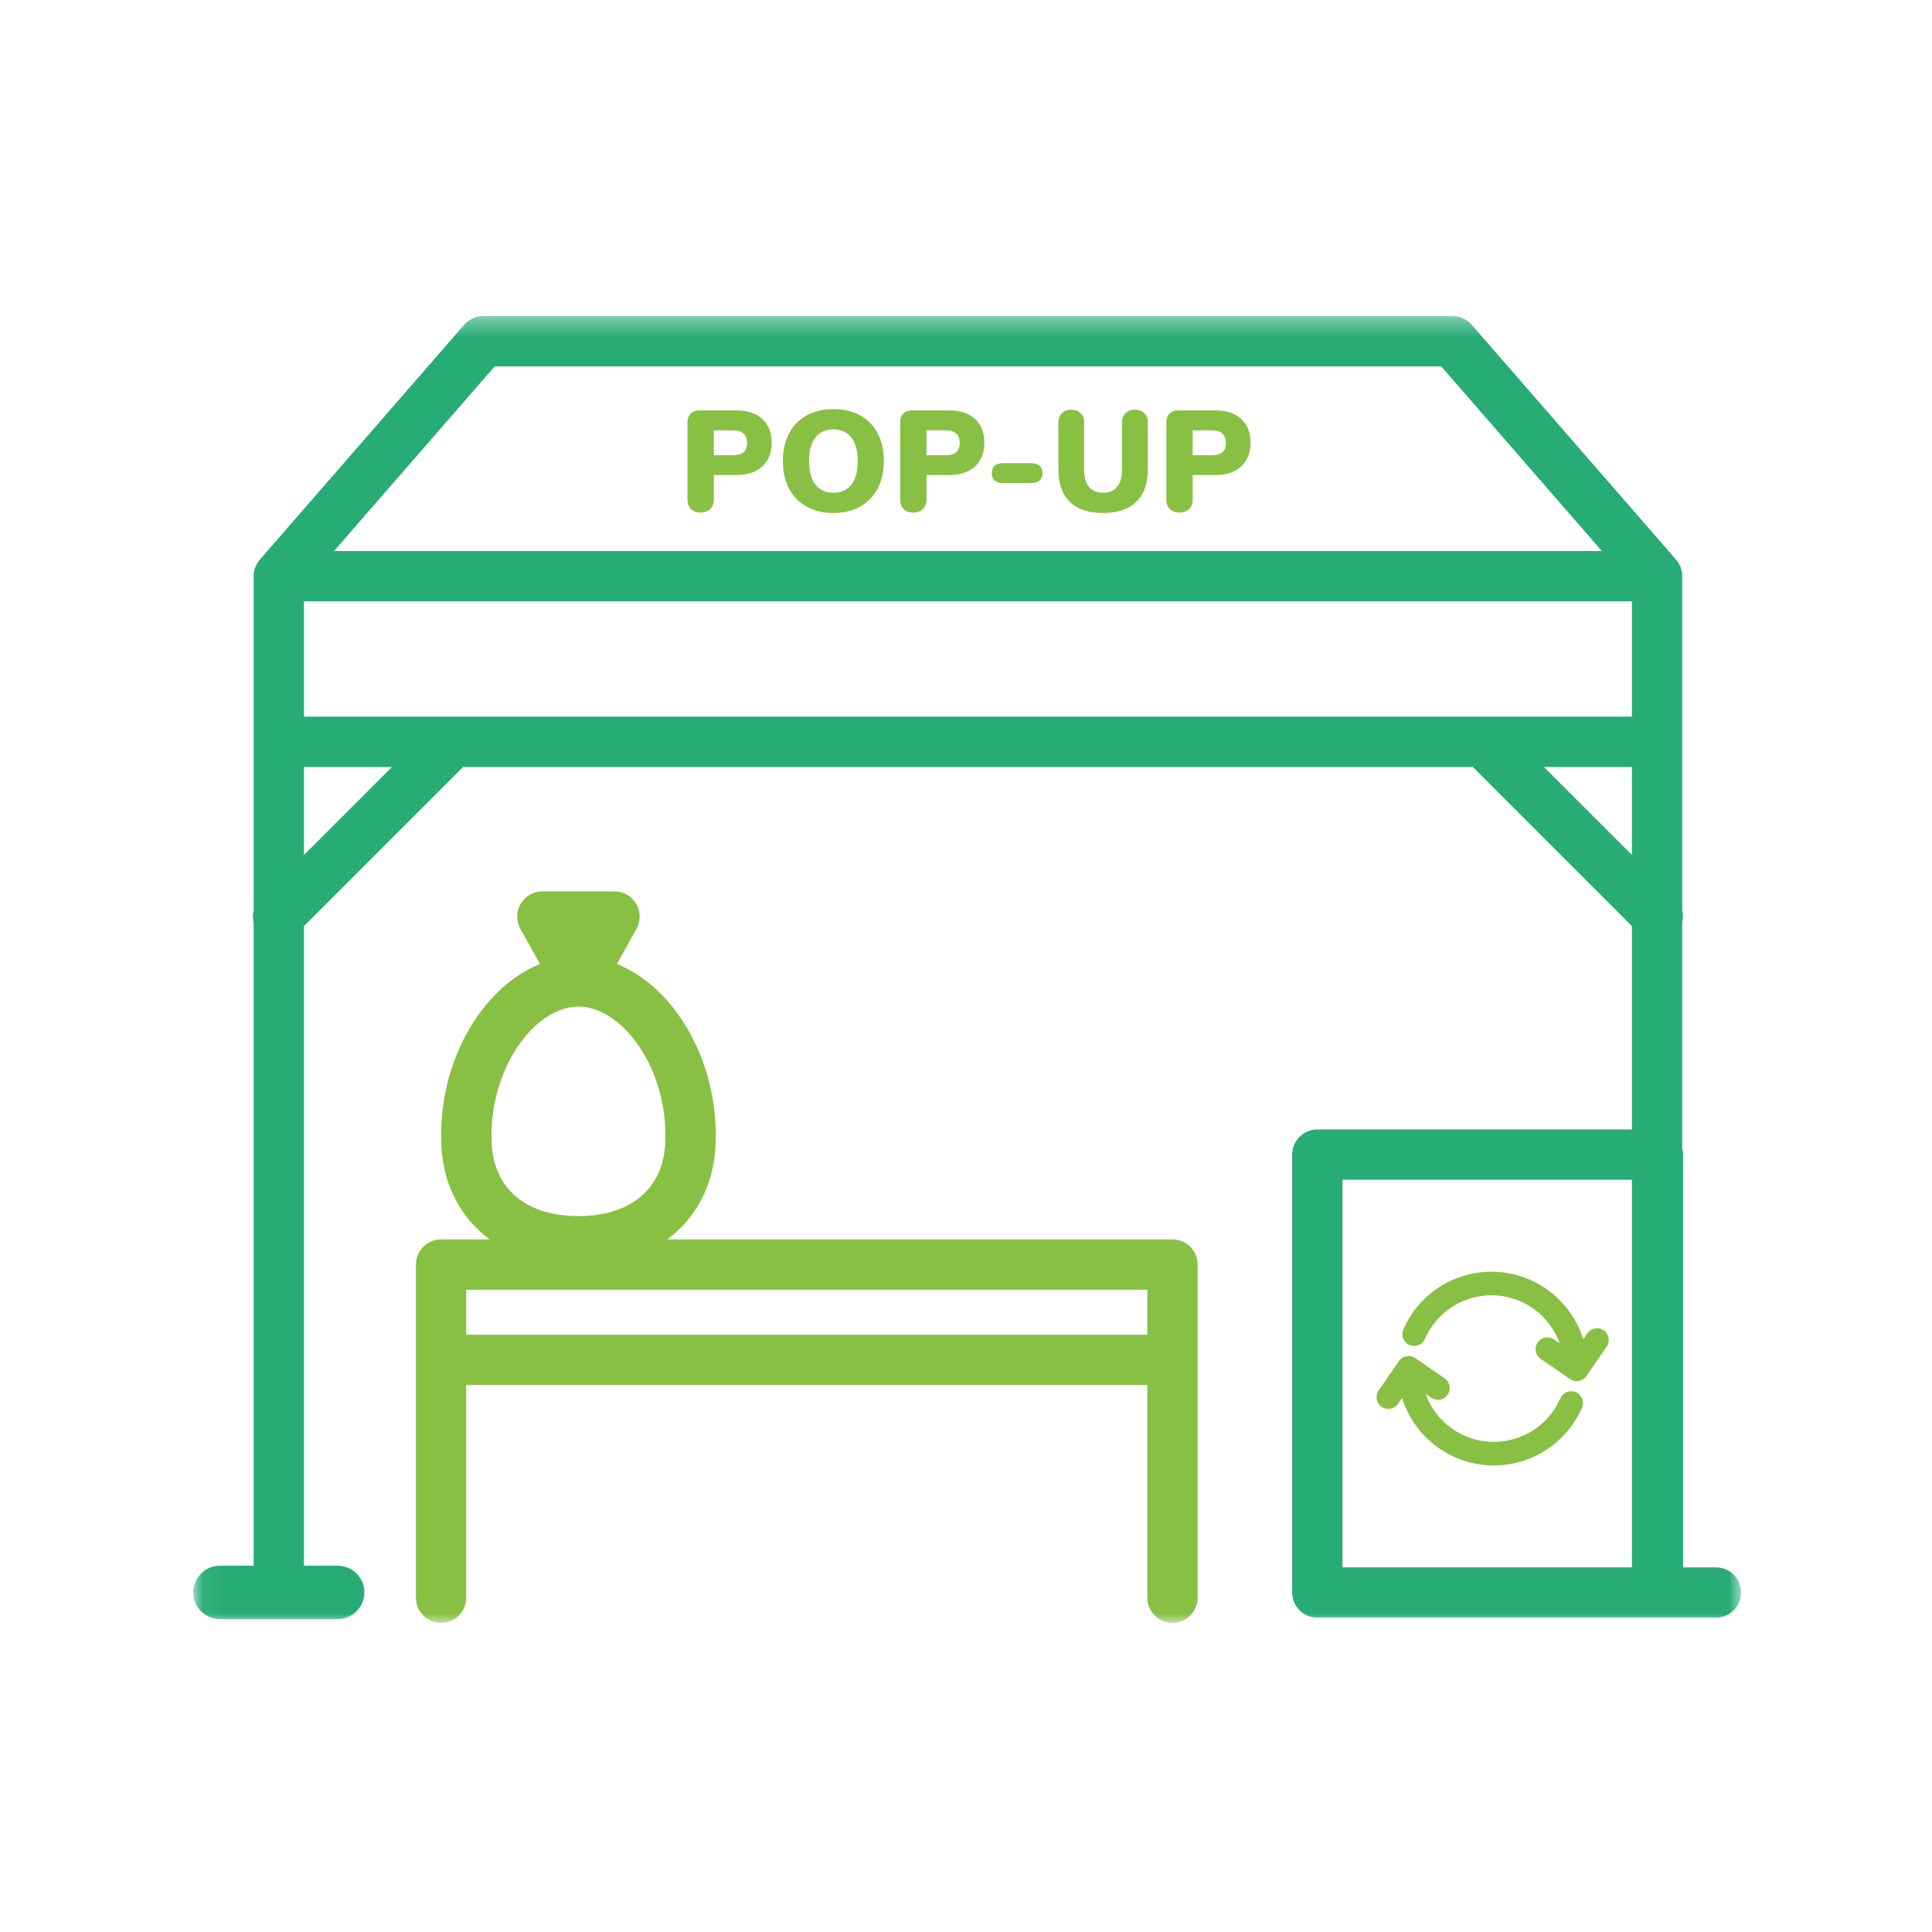 <?xml version="1.0" encoding="UTF-8"?>
<svg width="100px" height="100px" viewBox="0 0 100 100" version="1.1" xmlns="http://www.w3.org/2000/svg" xmlns:xlink="http://www.w3.org/1999/xlink">
    <title>popup</title>
    <defs>
        <polygon id="path-1" points="0.06 0.361 80.121 0.361 80.121 68 0.06 68"></polygon>
    </defs>
    <g id="Page-1" stroke="none" stroke-width="1" fill="none" fill-rule="evenodd">
        <g id="popup">
            <rect id="Rectangle" x="0" y="0" width="100" height="100"></rect>
            <g id="CFC_ICON_PopUp_RGB" transform="translate(10, 16)">
                <g id="Group-4">
                    <mask id="mask-2" fill="white">
                        <use xlink:href="#path-1"></use>
                    </mask>
                    <g id="Clip-2"></g>
                    <path d="M14.132,53.085 L49.384,53.085 L49.384,50.757 L14.132,50.757 L14.132,53.085 Z M17.444,37.359 C18.213,36.549 19.1,36.102 19.94,36.102 C20.781,36.102 21.668,36.549 22.437,37.359 C23.782,38.777 24.547,41.014 24.432,43.198 C24.309,45.545 22.629,46.945 19.94,46.945 C17.251,46.945 15.572,45.545 15.449,43.198 C15.334,41.014 16.098,38.777 17.444,37.359 Z M50.688,48.152 L24.537,48.152 C26.011,47.058 26.925,45.382 27.033,43.335 C27.186,40.419 26.174,37.514 24.326,35.566 C23.605,34.806 22.79,34.242 21.933,33.896 L22.946,32.073 C23.17,31.67 23.164,31.177 22.93,30.78 C22.696,30.382 22.27,30.138 21.808,30.138 L18.072,30.138 C17.611,30.138 17.184,30.382 16.95,30.78 C16.716,31.177 16.71,31.67 16.934,32.073 L17.948,33.896 C17.091,34.242 16.275,34.806 15.555,35.566 C13.706,37.514 12.694,40.419 12.848,43.335 C12.955,45.382 13.87,47.058 15.344,48.152 L12.831,48.152 C12.111,48.152 11.528,48.735 11.528,49.454 L11.528,66.698 C11.528,67.417 12.111,68 12.831,68 C13.55,68 14.132,67.417 14.132,66.698 L14.132,55.689 L49.385,55.689 L49.385,66.698 C49.385,67.417 49.968,68 50.688,68 C51.406,68 51.989,67.417 51.989,66.698 L51.989,49.454 C51.989,48.735 51.406,48.152 50.688,48.152 L50.688,48.152 Z" id="Fill-1" fill="#88C044" mask="url(#mask-2)"></path>
                    <path d="M59.487,65.126 L74.468,65.126 L74.468,45.065 L59.487,45.065 L59.487,65.126 Z M69.913,23.699 L74.468,23.699 L74.468,28.253 L69.913,23.699 Z M5.733,28.253 L5.733,23.699 L10.287,23.699 L5.733,28.253 Z M15.603,2.965 L64.598,2.965 L72.911,12.519 L7.29,12.519 L15.603,2.965 Z M66.772,21.094 C66.771,21.094 66.77,21.094 66.769,21.094 L13.431,21.094 C13.431,21.094 13.431,21.094 13.43,21.094 L5.733,21.094 L5.733,15.124 L74.468,15.124 L74.468,21.094 L66.772,21.094 Z M78.82,65.127 L77.115,65.127 L77.115,43.763 C77.115,43.65 77.1,43.541 77.072,43.436 L77.072,31.754 C77.123,31.547 77.123,31.333 77.072,31.127 L77.072,13.821 C77.072,13.816 77.071,13.811 77.071,13.806 C77.071,13.78 77.07,13.755 77.067,13.729 C77.066,13.712 77.065,13.694 77.064,13.676 C77.061,13.652 77.057,13.628 77.053,13.603 C77.05,13.585 77.047,13.567 77.043,13.549 C77.038,13.526 77.032,13.504 77.025,13.481 C77.021,13.463 77.017,13.444 77.011,13.426 C77.004,13.404 76.995,13.383 76.987,13.362 C76.981,13.343 76.974,13.325 76.966,13.307 C76.957,13.287 76.947,13.267 76.938,13.248 C76.929,13.229 76.92,13.21 76.91,13.193 C76.9,13.175 76.889,13.157 76.878,13.14 C76.866,13.121 76.855,13.101 76.842,13.083 C76.831,13.067 76.82,13.052 76.808,13.036 C76.793,13.017 76.778,12.998 76.763,12.98 C76.76,12.976 76.756,12.971 76.753,12.967 L66.173,0.808 C65.926,0.524 65.567,0.361 65.19,0.361 L15.01,0.361 C14.633,0.361 14.275,0.524 14.028,0.808 L3.448,12.967 C3.444,12.971 3.442,12.976 3.438,12.98 C3.422,12.998 3.408,13.018 3.393,13.037 C3.381,13.052 3.37,13.067 3.359,13.083 C3.346,13.101 3.335,13.121 3.323,13.14 C3.312,13.157 3.3,13.175 3.291,13.193 C3.281,13.21 3.272,13.229 3.263,13.247 C3.254,13.267 3.243,13.287 3.234,13.307 C3.227,13.325 3.22,13.343 3.213,13.362 C3.206,13.383 3.197,13.404 3.19,13.426 C3.184,13.444 3.18,13.463 3.175,13.481 C3.169,13.504 3.162,13.526 3.157,13.549 C3.153,13.567 3.151,13.585 3.148,13.603 C3.144,13.628 3.14,13.652 3.137,13.676 C3.135,13.694 3.134,13.712 3.133,13.729 C3.131,13.755 3.13,13.78 3.129,13.806 C3.129,13.811 3.129,13.816 3.129,13.821 L3.129,31.127 C3.077,31.333 3.077,31.547 3.129,31.754 L3.129,65.04 L1.381,65.04 C0.618,65.04 0,65.659 0,66.421 C0,67.184 0.618,67.802 1.381,67.802 L7.48,67.802 C8.243,67.802 8.861,67.184 8.861,66.421 C8.861,65.659 8.243,65.04 7.48,65.04 L5.733,65.04 L5.733,31.936 L13.97,23.699 L66.231,23.699 L74.468,31.936 L74.468,42.461 L58.185,42.461 C57.466,42.461 56.883,43.044 56.883,43.763 L56.883,66.428 C56.883,67.147 57.466,67.73 58.185,67.73 L75.814,67.73 C75.816,67.73 75.818,67.73 75.821,67.73 L78.82,67.73 C79.538,67.73 80.121,67.147 80.121,66.428 C80.121,65.709 79.538,65.127 78.82,65.127 L78.82,65.127 Z" id="Fill-3" fill="#27AC75" mask="url(#mask-2)"></path>
                </g>
                <path d="M28.486,7.407 C28.365,7.511 28.179,7.563 27.927,7.563 L26.948,7.563 L26.948,6.276 L27.927,6.276 C28.42,6.276 28.668,6.492 28.668,6.923 C28.668,7.141 28.607,7.302 28.486,7.407 Z M28.112,5.242 L26.214,5.242 C26.012,5.242 25.856,5.297 25.748,5.406 C25.639,5.515 25.585,5.671 25.585,5.875 L25.585,9.854 C25.585,10.062 25.645,10.227 25.766,10.349 C25.887,10.47 26.051,10.531 26.259,10.531 C26.471,10.531 26.639,10.47 26.763,10.349 C26.886,10.227 26.948,10.062 26.948,9.854 L26.948,8.59 L28.112,8.59 C28.685,8.59 29.133,8.441 29.457,8.143 C29.781,7.845 29.943,7.437 29.943,6.916 C29.943,6.39 29.782,5.98 29.461,5.685 C29.14,5.39 28.69,5.242 28.112,5.242 L28.112,5.242 Z" id="Fill-5" fill="#88C044"></path>
                <path d="M34.064,9.084 C33.841,9.364 33.532,9.505 33.137,9.505 C32.742,9.505 32.433,9.365 32.211,9.088 C31.988,8.81 31.877,8.401 31.877,7.861 C31.877,7.32 31.988,6.912 32.211,6.637 C32.433,6.361 32.742,6.224 33.137,6.224 C33.527,6.224 33.835,6.363 34.06,6.641 C34.285,6.919 34.397,7.325 34.397,7.861 C34.397,8.396 34.286,8.804 34.064,9.084 Z M34.527,5.503 C34.134,5.284 33.671,5.175 33.137,5.175 C32.604,5.175 32.14,5.284 31.748,5.503 C31.355,5.721 31.052,6.032 30.839,6.436 C30.627,6.84 30.521,7.315 30.521,7.861 C30.521,8.406 30.627,8.881 30.839,9.285 C31.052,9.689 31.355,10.002 31.748,10.222 C32.14,10.442 32.604,10.553 33.137,10.553 C33.666,10.553 34.127,10.442 34.52,10.222 C34.912,10.002 35.215,9.689 35.427,9.285 C35.64,8.881 35.746,8.406 35.746,7.861 C35.746,7.315 35.641,6.84 35.431,6.436 C35.221,6.032 34.92,5.721 34.527,5.503 L34.527,5.503 Z" id="Fill-6" fill="#88C044"></path>
                <path d="M39.493,7.407 C39.372,7.511 39.185,7.563 38.933,7.563 L37.955,7.563 L37.955,6.276 L38.933,6.276 C39.427,6.276 39.674,6.492 39.674,6.923 C39.674,7.141 39.614,7.302 39.493,7.407 Z M39.119,5.242 L37.221,5.242 C37.019,5.242 36.863,5.297 36.754,5.406 C36.646,5.515 36.591,5.671 36.591,5.875 L36.591,9.854 C36.591,10.062 36.652,10.227 36.773,10.349 C36.894,10.47 37.058,10.531 37.266,10.531 C37.478,10.531 37.646,10.47 37.77,10.349 C37.893,10.227 37.955,10.062 37.955,9.854 L37.955,8.59 L39.119,8.59 C39.692,8.59 40.14,8.441 40.464,8.143 C40.788,7.845 40.949,7.437 40.949,6.916 C40.949,6.39 40.789,5.98 40.468,5.685 C40.147,5.39 39.697,5.242 39.119,5.242 L39.119,5.242 Z" id="Fill-7" fill="#88C044"></path>
                <path d="M43.344,7.972 L41.95,7.972 C41.54,7.972 41.335,8.143 41.335,8.485 C41.335,8.833 41.54,9.006 41.95,9.006 L43.344,9.006 C43.551,9.006 43.705,8.96 43.807,8.868 C43.908,8.777 43.959,8.649 43.959,8.485 C43.959,8.321 43.908,8.195 43.807,8.106 C43.705,8.017 43.551,7.972 43.344,7.972" id="Fill-8" fill="#88C044"></path>
                <path d="M48.739,5.205 C48.537,5.205 48.375,5.266 48.254,5.387 C48.133,5.509 48.072,5.671 48.072,5.875 L48.072,8.329 C48.072,8.706 47.988,8.996 47.82,9.199 C47.653,9.403 47.41,9.505 47.094,9.505 C46.778,9.505 46.535,9.403 46.367,9.199 C46.199,8.996 46.115,8.706 46.115,8.329 L46.115,5.875 C46.115,5.671 46.055,5.509 45.934,5.387 C45.813,5.266 45.652,5.205 45.448,5.205 C45.246,5.205 45.084,5.266 44.963,5.387 C44.842,5.509 44.781,5.671 44.781,5.875 L44.781,8.277 C44.781,9.021 44.978,9.586 45.371,9.973 C45.764,10.36 46.338,10.553 47.094,10.553 C47.845,10.553 48.419,10.359 48.818,9.969 C49.215,9.58 49.414,9.016 49.414,8.277 L49.414,5.875 C49.414,5.671 49.353,5.509 49.229,5.387 C49.106,5.266 48.942,5.205 48.739,5.205" id="Fill-9" fill="#88C044"></path>
                <path d="M53.272,7.407 C53.151,7.511 52.964,7.563 52.712,7.563 L51.733,7.563 L51.733,6.276 L52.712,6.276 C53.206,6.276 53.453,6.492 53.453,6.923 C53.453,7.141 53.393,7.302 53.272,7.407 Z M54.246,5.685 C53.925,5.39 53.476,5.242 52.898,5.242 L51,5.242 C50.797,5.242 50.642,5.297 50.533,5.406 C50.425,5.515 50.37,5.671 50.37,5.875 L50.37,9.854 C50.37,10.062 50.431,10.227 50.552,10.349 C50.673,10.47 50.837,10.531 51.044,10.531 C51.257,10.531 51.425,10.47 51.549,10.349 C51.672,10.227 51.733,10.062 51.733,9.854 L51.733,8.59 L52.898,8.59 C53.471,8.59 53.919,8.441 54.243,8.143 C54.566,7.845 54.729,7.437 54.729,6.916 C54.729,6.39 54.567,5.98 54.246,5.685 L54.246,5.685 Z" id="Fill-10" fill="#88C044"></path>
                <path d="M71.567,56.059 C71.26,55.926 70.899,56.066 70.765,56.375 C70.167,57.746 68.815,58.632 67.32,58.632 C65.695,58.632 64.311,57.592 63.788,56.144 L64.081,56.346 C64.358,56.538 64.738,56.467 64.93,56.19 C65.121,55.914 65.051,55.534 64.774,55.342 L63.255,54.295 C62.978,54.103 62.598,54.174 62.407,54.45 L61.36,55.969 C61.168,56.246 61.237,56.626 61.515,56.817 C61.62,56.89 61.741,56.925 61.86,56.925 C62.054,56.925 62.244,56.833 62.362,56.662 L62.57,56.361 C63.204,58.382 65.093,59.851 67.32,59.851 C69.3,59.851 71.091,58.677 71.883,56.862 C72.018,56.553 71.876,56.194 71.567,56.059" id="Fill-11" fill="#88C044"></path>
                <path d="M73.004,52.857 C72.727,52.666 72.348,52.736 72.156,53.012 L71.948,53.313 C71.315,51.293 69.426,49.824 67.199,49.824 C65.219,49.824 63.428,50.997 62.636,52.812 C62.501,53.121 62.643,53.48 62.951,53.615 C63.259,53.75 63.619,53.608 63.754,53.3 C64.352,51.928 65.704,51.043 67.199,51.043 C68.824,51.043 70.208,52.083 70.731,53.53 L70.438,53.328 C70.16,53.136 69.78,53.207 69.59,53.483 C69.399,53.76 69.468,54.14 69.745,54.332 L71.264,55.38 C71.369,55.453 71.49,55.487 71.609,55.487 C71.803,55.487 71.993,55.395 72.112,55.223 L73.159,53.705 C73.351,53.427 73.281,53.049 73.004,52.857" id="Fill-12" fill="#88C044"></path>
            </g>
        </g>
    </g>
</svg>